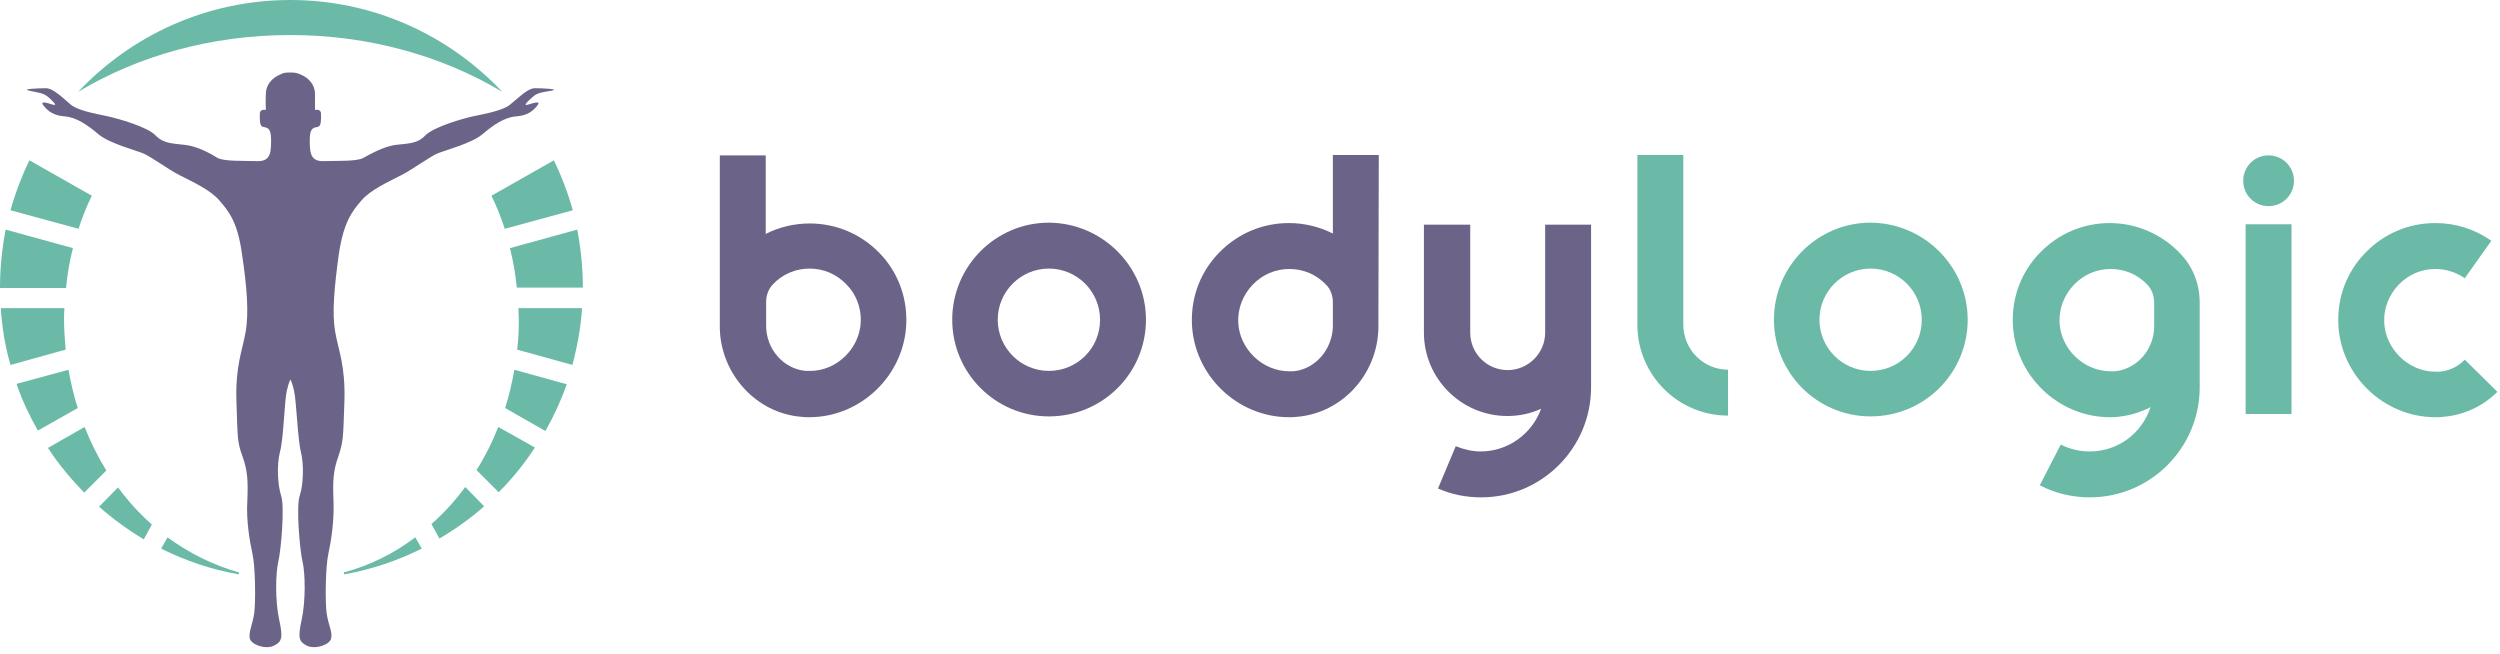 <svg xmlns="http://www.w3.org/2000/svg" width="371" height="97" viewBox="0 0 371 97" fill="none"><path d="M81.893 13.45C80.638 13.689 79.741 13.689 78.964 14.466C78.127 15.183 77.649 15.721 78.306 15.542C78.964 15.362 80.398 14.824 79.741 15.661C79.083 16.498 78.247 17.156 76.573 17.275C74.899 17.395 73.225 18.53 71.611 19.905C69.998 21.28 66.052 22.296 64.916 22.775C63.781 23.253 61.39 25.046 59.537 26.003C57.684 26.959 54.994 28.154 53.619 29.768C52.244 31.382 50.989 32.937 50.272 37.778C49.614 42.62 49.255 46.386 49.733 49.196C50.212 52.005 51.288 54.217 51.108 59.656C50.929 65.096 50.929 65.574 50.212 67.726C49.435 69.878 49.375 71.432 49.494 74.361C49.614 77.29 49.136 80.339 48.717 82.251C48.299 84.164 48.239 89.425 48.478 91.039C48.717 92.712 49.375 93.788 49.136 94.745C48.956 95.701 46.745 96.418 45.549 95.821C44.354 95.223 44.174 94.685 44.772 91.935C45.37 89.186 45.31 85.061 44.892 83.328C44.473 81.534 43.935 75.138 44.473 73.584C45.011 72.03 45.131 68.921 44.653 67.069C44.174 65.215 43.995 59.537 43.636 57.983C43.457 57.206 43.278 56.667 43.098 56.309C42.919 56.667 42.74 57.206 42.56 57.983C42.202 59.596 42.082 65.215 41.544 67.069C41.066 68.921 41.185 71.97 41.724 73.584C42.261 75.138 41.724 81.534 41.305 83.328C40.887 85.121 40.827 89.186 41.425 91.935C42.022 94.685 41.843 95.223 40.648 95.821C39.452 96.418 37.3 95.701 37.061 94.745C36.882 93.788 37.479 92.653 37.718 91.039C37.958 89.365 37.898 84.164 37.479 82.251C37.061 80.339 36.523 77.29 36.702 74.361C36.822 71.432 36.762 69.878 35.985 67.726C35.208 65.574 35.268 65.096 35.088 59.656C34.909 54.217 35.985 52.005 36.463 49.196C36.941 46.386 36.643 42.62 35.925 37.778C35.268 32.937 33.953 31.382 32.578 29.768C31.203 28.154 28.513 26.959 26.66 26.003C24.807 25.046 22.416 23.253 21.28 22.775C20.145 22.296 16.199 21.28 14.585 19.905C12.971 18.53 11.298 17.395 9.624 17.275C7.95 17.156 7.113 16.498 6.456 15.661C5.798 14.824 7.233 15.362 7.89 15.542C8.548 15.721 8.01 15.183 7.233 14.466C6.456 13.748 5.559 13.748 4.304 13.45C3.049 13.21 5.679 13.091 6.814 13.091C7.95 13.091 9.504 14.705 10.521 15.542C11.537 16.379 14.047 16.857 15.781 17.215C17.514 17.574 21.878 18.829 23.073 20.085C24.329 21.4 25.823 21.28 27.616 21.519C29.41 21.758 31.323 22.834 32.279 23.432C33.235 23.97 36.164 23.851 38.197 23.91C40.229 23.97 40.229 22.476 40.229 20.682C40.229 18.889 39.572 18.949 39.034 18.829C38.496 18.71 38.555 17.753 38.555 16.917C38.555 16.08 39.452 16.319 39.452 16.319C39.452 16.319 39.392 15.243 39.452 13.928C39.452 12.672 40.289 11.537 41.724 10.999C42.082 10.76 42.62 10.76 43.039 10.76C43.457 10.76 43.995 10.76 44.473 10.999C45.908 11.537 46.745 12.672 46.745 13.928C46.745 15.243 46.745 16.319 46.745 16.319C46.745 16.319 47.641 16.08 47.641 16.917C47.641 17.753 47.701 18.71 47.163 18.829C46.625 18.949 45.968 18.889 45.968 20.682C45.968 22.476 45.968 23.97 48 23.91C50.032 23.851 53.021 23.97 53.918 23.432C54.874 22.894 56.787 21.818 58.58 21.519C60.374 21.28 61.928 21.4 63.123 20.085C64.379 18.829 68.682 17.574 70.416 17.215C72.149 16.857 74.66 16.379 75.676 15.542C76.752 14.705 78.247 13.091 79.382 13.091C80.518 13.091 83.148 13.21 81.893 13.45Z" fill="#6C6488"></path><path d="M11.656 33.953C12.194 32.279 12.852 30.605 13.629 29.051L4.364 23.791C3.228 26.122 2.272 28.633 1.554 31.203L11.656 33.953Z" fill="#6BBAA7"></path><path d="M11.537 60.553C10.939 58.7 10.521 56.847 10.162 54.874L2.451 56.966C3.288 59.417 4.364 61.689 5.619 63.9L11.537 60.553Z" fill="#6BBAA7"></path><path d="M22.535 77.828C20.682 76.214 19.009 74.361 17.514 72.329L14.705 75.198C16.737 76.991 18.949 78.605 21.34 80.04L22.535 77.828Z" fill="#6BBAA7"></path><path d="M73.943 63.362C73.046 65.634 71.97 67.786 70.715 69.758L74.002 73.046C76.035 71.014 77.828 68.802 79.382 66.411L73.943 63.362Z" fill="#6BBAA7"></path><path d="M82.192 23.791L72.927 29.051C73.704 30.605 74.361 32.279 74.899 33.953L85.001 31.203C84.284 28.633 83.328 26.122 82.192 23.791Z" fill="#6BBAA7"></path><path d="M12.553 63.362L7.113 66.471C8.667 68.862 10.521 71.073 12.493 73.106L15.781 69.818C14.525 67.786 13.45 65.634 12.553 63.362Z" fill="#6BBAA7"></path><path d="M10.819 36.822L0.837 34.072C0.299 36.882 0 39.751 0 42.68C0 42.68 0 42.68 0 42.74H9.803C9.983 40.707 10.341 38.735 10.819 36.822Z" fill="#6BBAA7"></path><path d="M9.744 51.885C9.624 50.451 9.504 48.956 9.504 47.462C9.504 46.864 9.504 46.267 9.564 45.728H0.12C0.299 48.657 0.777 51.467 1.554 54.157L9.744 51.885Z" fill="#6BBAA7"></path><path d="M85.659 34.072L75.676 36.822C76.154 38.735 76.513 40.707 76.692 42.68H86.496C86.496 42.68 86.496 42.68 86.496 42.62C86.496 39.751 86.197 36.882 85.659 34.072Z" fill="#6BBAA7"></path><path d="M35.447 84.942V85.24C31.382 84.523 27.497 83.208 23.91 81.415L24.867 79.741C28.035 82.072 31.622 83.865 35.447 84.942Z" fill="#6BBAA7"></path><path d="M62.585 81.415C58.999 83.208 55.113 84.523 51.049 85.24V84.942C54.874 83.925 58.461 82.132 61.629 79.741L62.585 81.415Z" fill="#6BBAA7"></path><path d="M76.931 45.728C76.931 46.326 76.991 46.924 76.991 47.462C76.991 48.956 76.931 50.451 76.752 51.885L84.942 54.157C85.659 51.467 86.197 48.598 86.376 45.728H76.931V45.728Z" fill="#6BBAA7"></path><path d="M71.85 75.138L69.041 72.269C67.547 74.301 65.873 76.154 64.02 77.768L65.215 79.92C67.547 78.545 69.818 76.931 71.85 75.138Z" fill="#6BBAA7"></path><path d="M76.334 54.874C75.975 56.847 75.557 58.7 74.959 60.553L80.936 63.96C82.192 61.748 83.268 59.417 84.105 57.026L76.334 54.874Z" fill="#6BBAA7"></path><path d="M74.54 13.629C65.753 8.369 54.874 5.2 43.098 5.2C31.323 5.2 20.443 8.309 11.596 13.629C19.487 5.26 30.665 0 43.098 0C55.472 0 66.65 5.26 74.54 13.629Z" fill="#6BBAA7"></path><path d="M134.496 47.926C134.257 55.638 127.801 61.914 120.09 61.914C119.731 61.914 119.313 61.914 118.894 61.854C112.259 61.316 106.999 55.578 106.819 48.763C106.819 48.763 106.819 48.405 106.819 48.345V23.06H113.634V34.716C115.607 33.7 117.878 33.162 120.149 33.162C124.095 33.162 127.741 34.716 130.491 37.526C133.181 40.275 134.615 43.981 134.496 47.926ZM127.741 47.687C127.801 45.595 127.024 43.623 125.589 42.188C124.154 40.694 122.242 39.857 120.149 39.857C118.057 39.857 116.085 40.694 114.65 42.248C114.052 42.905 113.694 43.802 113.694 44.818V48.345C113.694 51.812 116.264 54.741 119.552 55.04C119.731 55.04 119.97 55.04 120.149 55.04C124.154 55.1 127.621 51.692 127.741 47.687Z" fill="#6C6488"></path><path d="M170.062 47.448C170.062 55.398 163.606 61.794 155.656 61.794C147.706 61.794 141.31 55.339 141.31 47.448C141.31 39.498 147.766 33.042 155.656 33.042C163.606 33.102 170.062 39.558 170.062 47.448ZM163.248 47.448C163.248 43.264 159.841 39.857 155.656 39.857C151.472 39.857 148.065 43.264 148.065 47.448C148.065 51.633 151.472 55.04 155.656 55.04C159.841 55.04 163.248 51.692 163.248 47.448Z" fill="#6C6488"></path><path d="M204.553 48.345C204.553 48.405 204.553 48.763 204.553 48.763C204.374 55.638 199.113 61.316 192.478 61.854C192.12 61.914 191.701 61.914 191.283 61.914C183.572 61.914 177.116 55.638 176.877 47.926C176.757 43.981 178.192 40.275 180.941 37.466C183.691 34.656 187.337 33.102 191.283 33.102C193.554 33.102 195.766 33.64 197.798 34.656V23H204.613L204.553 48.345ZM197.798 48.405V44.878C197.798 43.862 197.44 42.905 196.842 42.308C195.407 40.753 193.435 39.917 191.342 39.917C189.25 39.917 187.337 40.753 185.903 42.248C184.468 43.742 183.691 45.715 183.751 47.747C183.87 51.752 187.337 55.1 191.342 55.1C191.582 55.1 191.761 55.1 191.94 55.1C195.168 54.801 197.738 51.872 197.798 48.405Z" fill="#6C6488"></path><path d="M236.115 33.281V57.491C236.115 66.457 228.822 73.809 219.796 73.809C217.584 73.809 215.432 73.391 213.4 72.494L216.03 66.218C217.225 66.696 218.481 66.995 219.736 66.995C223.861 66.995 227.387 64.305 228.702 60.659C227.148 61.376 225.475 61.735 223.681 61.735C216.867 61.735 211.308 56.176 211.308 49.361V33.341H218.182V49.361C218.182 52.469 220.692 54.92 223.741 54.92C226.79 54.92 229.3 52.41 229.3 49.361V33.341H236.115V33.281Z" fill="#6C6488"></path><path d="M256.438 54.861V61.675C249.026 61.675 242.989 55.638 242.989 48.225V23H249.803V48.166C249.803 51.872 252.792 54.861 256.438 54.861Z" fill="#6BBAA7"></path><path d="M292.005 47.448C292.005 55.398 285.549 61.794 277.599 61.794C269.649 61.794 263.253 55.339 263.253 47.448C263.253 39.498 269.709 33.042 277.599 33.042C285.549 33.102 292.005 39.558 292.005 47.448ZM285.191 47.448C285.191 43.264 281.783 39.857 277.599 39.857C273.415 39.857 270.007 43.264 270.007 47.448C270.007 51.633 273.415 55.04 277.599 55.04C281.783 55.04 285.191 51.692 285.191 47.448Z" fill="#6BBAA7"></path><path d="M326.436 44.938V57.491C326.436 66.457 319.143 73.809 310.117 73.809C307.547 73.809 304.976 73.212 302.705 72.016L305.813 65.979C307.128 66.636 308.623 66.995 310.117 66.995C314.361 66.995 317.888 64.245 319.143 60.42C317.649 61.197 316.035 61.675 314.301 61.854C313.943 61.914 313.524 61.914 313.106 61.914C305.395 61.914 298.939 55.638 298.7 47.926C298.58 43.981 300.015 40.275 302.765 37.466C305.514 34.656 309.161 33.102 313.106 33.102C317.051 33.102 320.877 34.776 323.567 37.645C325.42 39.558 326.436 42.128 326.436 44.938ZM319.681 44.938C319.681 43.922 319.323 42.965 318.725 42.308C317.29 40.753 315.318 39.917 313.225 39.917C311.133 39.917 309.22 40.753 307.786 42.248C306.351 43.742 305.574 45.715 305.634 47.747C305.753 51.752 309.22 55.1 313.225 55.1C313.465 55.1 313.644 55.1 313.823 55.1C317.111 54.801 319.681 51.872 319.681 48.405V47.508V44.938V44.938Z" fill="#6BBAA7"></path><path d="M332.892 26.826C332.892 24.733 334.565 23.06 336.657 23.06C338.75 23.06 340.423 24.733 340.423 26.826C340.423 28.918 338.75 30.591 336.657 30.591C334.565 30.591 332.892 28.918 332.892 26.826ZM333.25 61.496V33.281H340.065V61.436H333.25V61.496Z" fill="#6BBAA7"></path><path d="M370.61 58.148C368.458 60.3 365.589 61.615 362.6 61.854C362.182 61.914 361.823 61.914 361.405 61.914C353.694 61.914 347.238 55.638 346.999 47.926C346.879 43.981 348.314 40.275 351.063 37.466C353.813 34.656 357.459 33.102 361.405 33.102C364.393 33.102 367.263 33.999 369.714 35.732L365.768 41.291C364.513 40.395 362.959 39.917 361.405 39.917C359.313 39.917 357.4 40.753 355.965 42.248C354.53 43.742 353.753 45.715 353.813 47.747C353.933 51.752 357.4 55.159 361.405 55.159C361.644 55.159 361.823 55.159 362.002 55.159C363.437 55.04 364.752 54.442 365.768 53.366L370.61 58.148Z" fill="#6BBAA7"></path></svg>